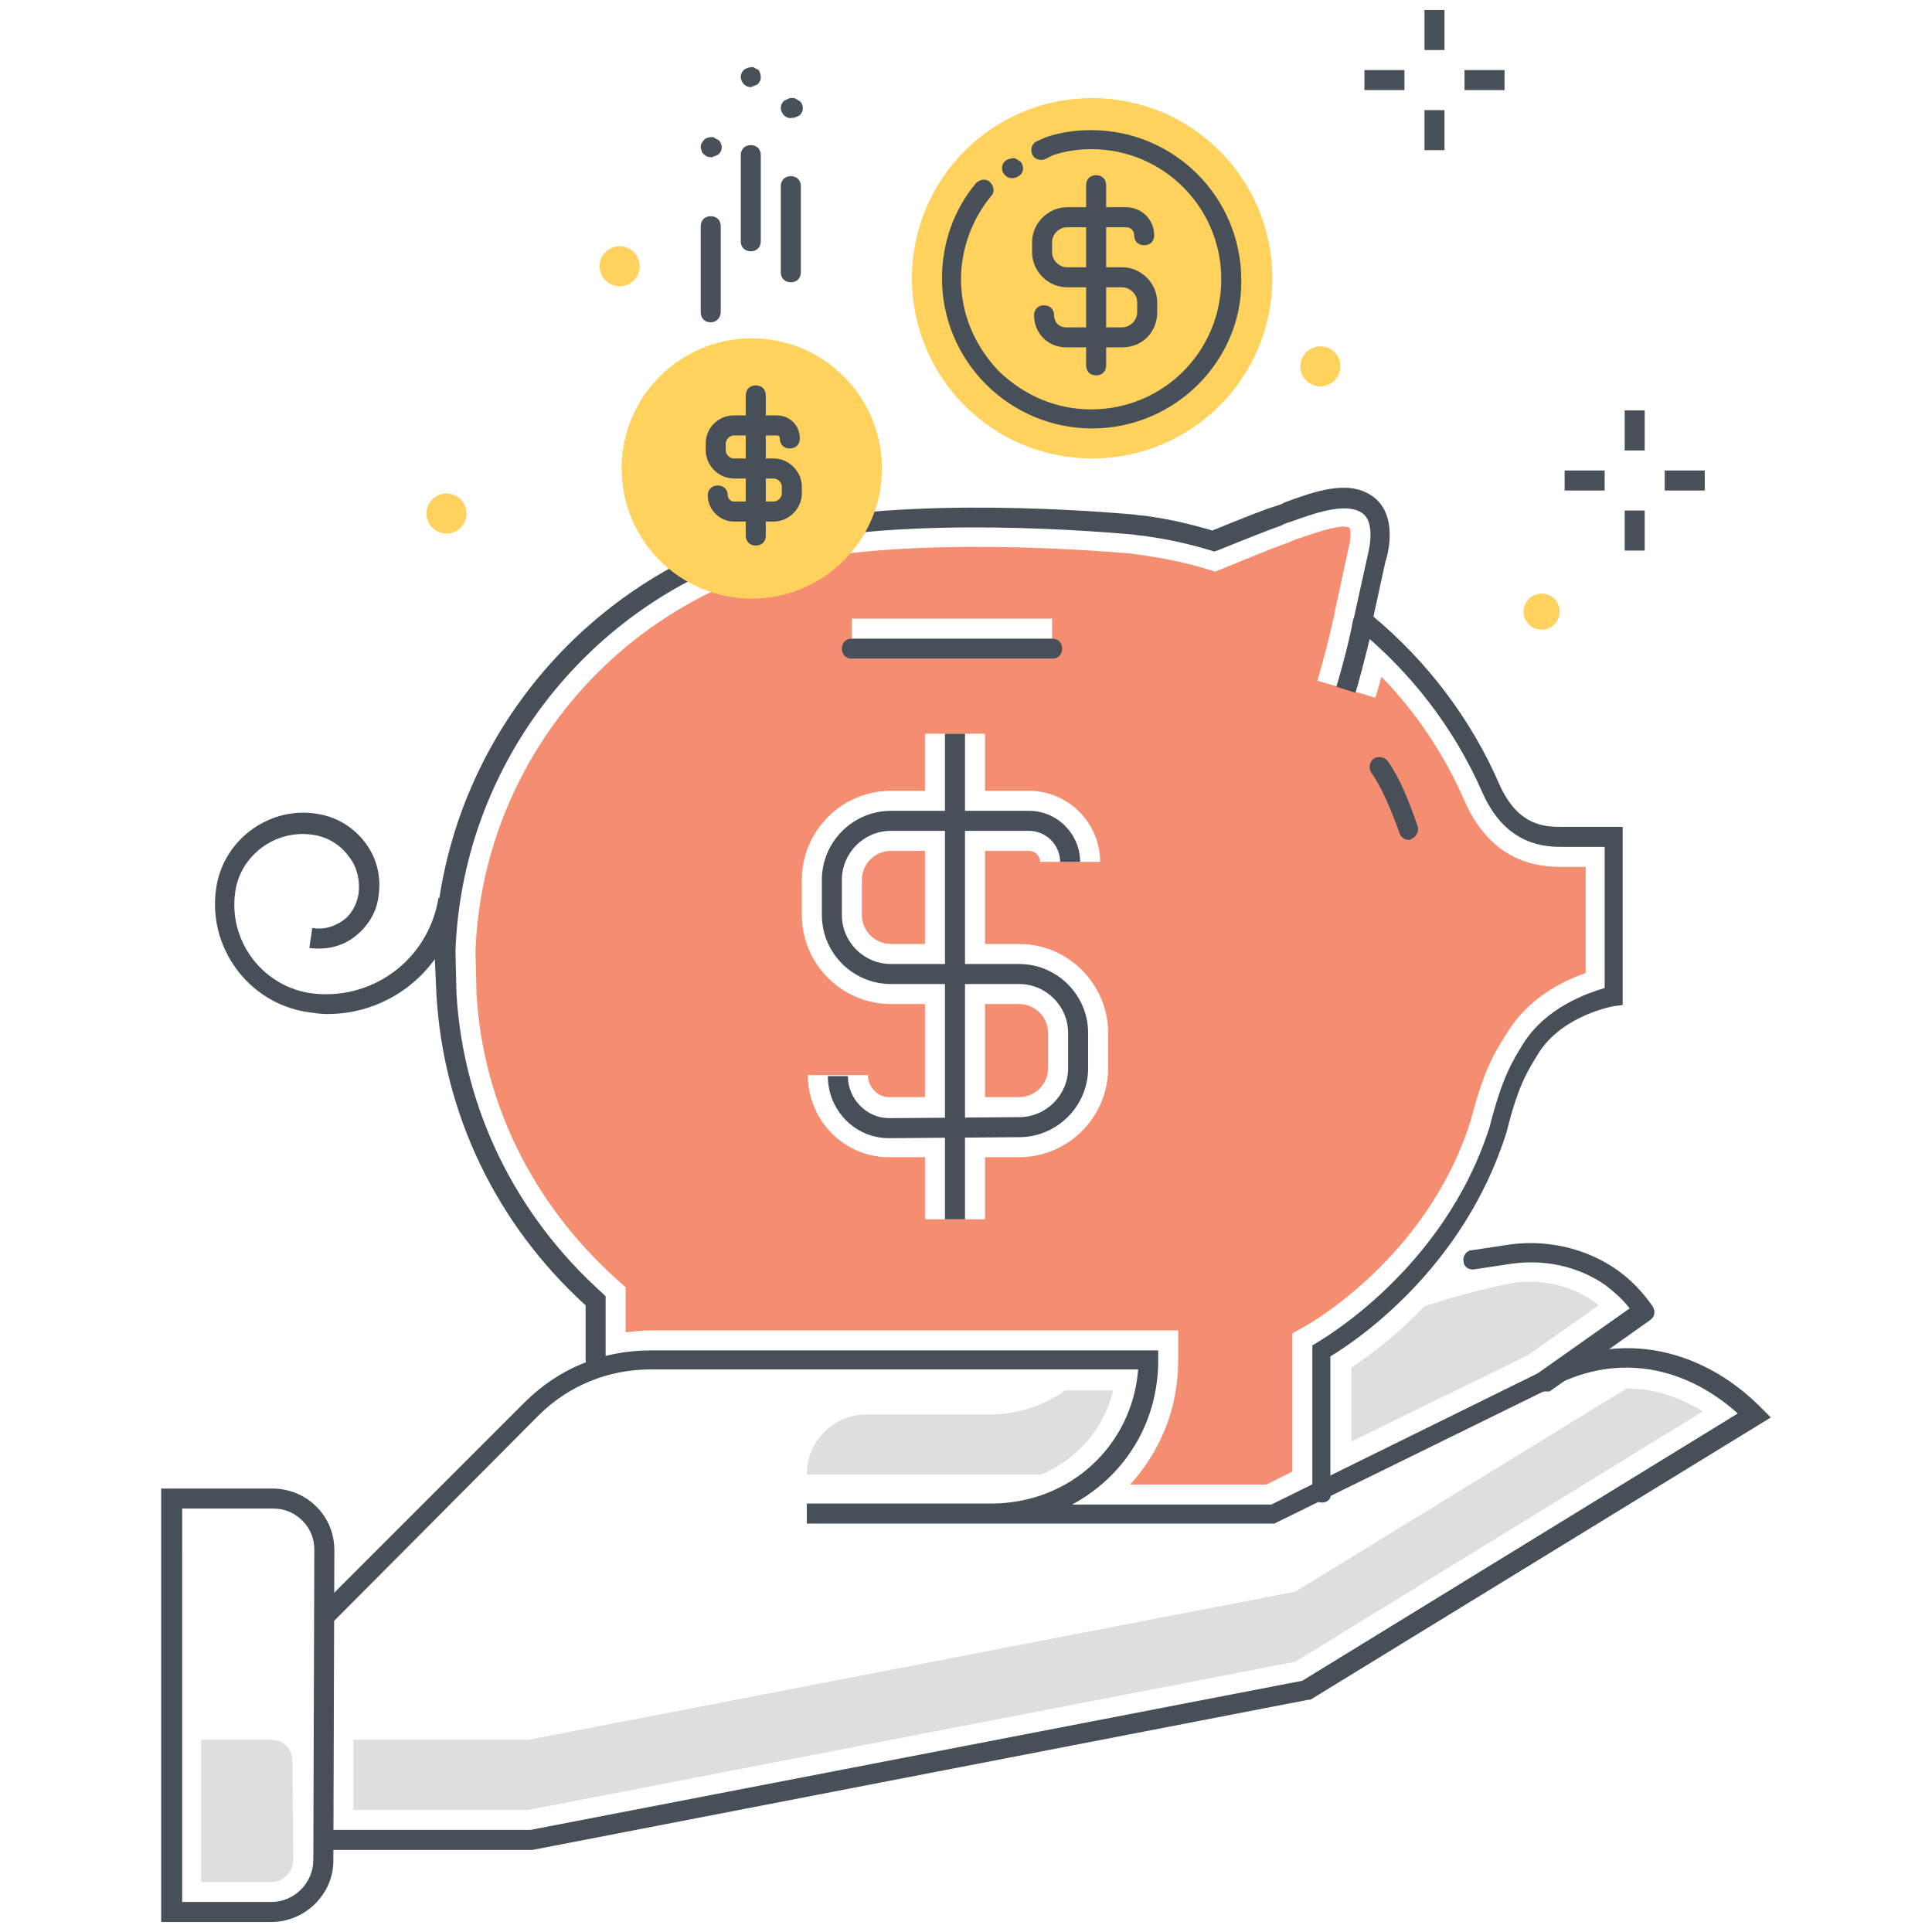 <?xml version="1.0" encoding="utf-8"?>
<!-- Generator: Adobe Illustrator 19.2.1, SVG Export Plug-In . SVG Version: 6.00 Build 0)  -->
<svg version="1.1" id="Layer_1" xmlns="http://www.w3.org/2000/svg" xmlns:xlink="http://www.w3.org/1999/xlink" x="0px" y="0px"
	 viewBox="0 0 193 193" style="enable-background:new 0 0 193 193;" xml:space="preserve">
<style type="text/css">
	.st0{clip-path:url(#SVGID_2_);}
	.st1{fill:#FFD15D;}
	.st2{fill:#F58E70;}
	.st3{fill:#DEDEDD;}
	.st4{fill:#475059;}
	.st5{fill:#48515A;}
</style>
<g>
	<defs>
		<rect id="SVGID_1_" width="193" height="193"/>
	</defs>
	<clipPath id="SVGID_2_">
		<use xlink:href="#SVGID_1_"  style="overflow:visible;"/>
	</clipPath>
	<g class="st0">
		<g>
			<g>
				<circle class="st1" cx="61.9" cy="26.6" r="2"/>
			</g>
		</g>
		<g>
			<g>
				<path class="st2" d="M157.2,86.6c-0.1,0-0.3,0-0.7,0c-0.1,0-0.2,0-0.3,0c0,0,0,0,0,0c-1.9,0-7,0-9.9-6.6
					c-2-4.6-4.8-8.8-8.3-12.4c-0.3,1.2-0.6,2-0.6,2.1l-5.8-1.7c0,0,0.7-2.3,1.3-4.9l0,0l0.4-1.7c0,0,0,0,0-0.1l0,0l1.4-6.5
					c0.2-0.7,0.3-1.7,0.1-2.1c-0.9-0.4-3.6,0.6-5.1,1.1c-0.4,0.1-0.7,0.3-1,0.4c-0.6,0.2-2.2,0.8-6.3,2.5l-1,0.4l-1-0.3
					c-2-0.6-4-1-6-1.3c-0.5-0.1-1-0.1-1.4-0.2c-0.2,0-18.7-1.8-31.8,0.5l-0.2,0c-0.5,0.1-1,0.2-1.4,0.3
					c-18.2,4.3-31.4,20.3-32.1,38.9v0.1l0.1,4.1c0.6,10.9,5.6,21,13.9,28.5l1,0.9v4.5c0.8-0.1,1.7-0.2,2.5-0.2l52.7,0v3
					c0,4.8-1.8,9.1-4.8,12.4h13.6l2.6-1.3l0-13.8l1.6-0.9c0.1-0.1,11.9-6.7,16.2-20.3c1.4-5.4,2.5-7,3.7-8.9
					c2.1-3.4,5.5-5.1,7.8-5.9V86.6H157.2z M85.1,61.8h20v4h-20V61.8z M110.7,106.7c0,4.9-4,8.9-8.9,8.9l-3.4,0v6.2h-6v-6.2l-3.6,0
					c-4.5,0-8.1-3.7-8.1-8.2h6c0,1.2,1,2.2,2.1,2.2l3.6,0v-9.3H89c-4.9,0-8.9-4-8.9-8.9v-3.5c0-4.9,4-8.9,8.9-8.9h3.4v-5.7h6V79h4.4
					c3.9,0,7.1,3.2,7.1,7.1h-6c0-0.6-0.5-1.1-1.1-1.1h-4.4v9.3h3.4c4.9,0,8.9,4,8.9,8.9V106.7z"/>
			</g>
			<g>
				<g>
					<path class="st2" d="M101.8,100.3h-3.4v9.3l3.4,0c1.6,0,2.9-1.3,2.9-2.9v-3.5C104.7,101.6,103.4,100.3,101.8,100.3z"/>
				</g>
				<g>
					<path class="st2" d="M86.1,87.9v3.5c0,1.6,1.3,2.9,2.9,2.9h3.4V85H89C87.4,85,86.1,86.3,86.1,87.9z"/>
				</g>
			</g>
			<g>
				<path class="st3" d="M150.9,128.2c3-0.5,6,0.2,8.3,1.8c0.2,0.1,0.4,0.3,0.5,0.4l-7.1,5l-17.6,8.6l0-7.4c1.7-1.1,4.4-3.1,7.3-6.1
					l2.5-0.8C146.9,129.1,148.9,128.6,150.9,128.2z"/>
			</g>
			<g>
				<path class="st3" d="M29.3,185.8L29.3,185.8c0,1.2-1,2.2-2.2,2.2c0,0,0,0,0,0l-7,0v-14.2l7,0c0.6,0,1.1,0.2,1.5,0.6
					c0.4,0.4,0.6,1,0.6,1.5L29.3,185.8z"/>
			</g>
			<g>
				<g>
					<g>
						<g>
							<path class="st4" d="M53.2,184.8H32.3v-2H53l77.1-14.9l43.5-26.7c-5.7-5.1-12.7-6-19-2.4l-27.3,13.4H80.6v-2H99
								c7.9,0,14.1-5.8,14.7-13.4H65c-4.2,0-8.2,1.6-11.2,4.6L33,162.3l-1.4-1.4l20.8-20.8c3.4-3.4,7.8-5.2,12.6-5.2h50.7v1
								c0,6.3-3.4,11.6-8.6,14.4H127l26.8-13.2c7.2-4.2,15.8-2.9,22.2,3.6l0.9,0.9l-46,28.2l-0.2,0L53.2,184.8z"/>
						</g>
					</g>
				</g>
				<g>
					<g>
						<g>
							<path class="st4" d="M154.2,139c-0.3,0-0.6-0.1-0.8-0.4c-0.3-0.5-0.2-1.1,0.2-1.4l9.2-6.5c-0.7-0.9-1.5-1.6-2.4-2.3
								c-2.7-1.9-6.2-2.7-9.8-2.1l-3.3,0.5c-0.6,0.1-1.1-0.3-1.1-0.8c-0.1-0.5,0.3-1.1,0.8-1.1l3.3-0.5c4.1-0.7,8.2,0.3,11.3,2.5
								c1.4,1,2.5,2.2,3.5,3.6c0.3,0.5,0.2,1.1-0.3,1.4l-10,7.1C154.6,139,154.4,139,154.2,139z"/>
						</g>
					</g>
				</g>
				<g>
					<path class="st4" d="M27.1,192C27.1,192,27.1,192,27.1,192l-11,0v-43.3l11.1,0c1.6,0,3.2,0.6,4.4,1.8c1.2,1.2,1.8,2.7,1.8,4.4
						l-0.1,31C33.3,189.2,30.5,192,27.1,192z M18.1,190l9,0c0,0,0,0,0,0c2.3,0,4.2-1.9,4.2-4.2v0l0.1-31c0-1.1-0.4-2.1-1.2-2.9
						c-0.8-0.8-1.8-1.2-2.9-1.2l-9.1,0V190z"/>
				</g>
			</g>
			<g>
				<g>
					<g>
						<g>
							<g>
								<g>
									<g>
										<path class="st4" d="M132.1,150.1c-0.6,0-1-0.4-1-1l0-14.7l0.5-0.3c0.1-0.1,12.6-7.1,17.2-21.5c1.3-5.1,2.3-6.6,3.4-8.4
											c2.3-3.6,6.4-5,8.1-5.5V84.6h-3.1c-0.1,0-0.3,0-0.5,0c-0.1,0-0.3,0-0.5,0c-1.7,0-5.7,0-8.1-5.4c-2.8-6.4-7.1-12-12.5-16.4
											l-0.5-0.4l1.5-6.8c0-0.1,1-3.4-0.6-4.4c-1.6-1-4.5,0-7,0.9c-0.3,0.1-0.7,0.2-1,0.4c-0.9,0.3-3.2,1.2-6.4,2.5l-0.3,0.1
											l-0.3-0.1c-2-0.6-4.1-1.1-6.3-1.4c-0.5-0.1-1-0.1-1.5-0.2c-0.2,0-19-1.9-32.4,0.5l-0.2,0c-0.5,0.1-1,0.2-1.5,0.3
											c-19.1,4.5-32.9,21.3-33.6,40.8l0,0.1l0.1,4.2c0.7,11.5,5.9,22.1,14.6,29.9l0.3,0.3v6.3c0,0.6-0.4,1-1,1s-1-0.4-1-1v-5.4
											c-8.9-8.1-14.2-19.1-14.9-31L43.4,95c0.7-20.5,15.2-38,35.1-42.7c0.5-0.1,1.1-0.2,1.6-0.3l0.2,0c13.7-2.5,32.8-0.6,33-0.6
											c0.5,0.1,1.1,0.1,1.6,0.2c2.1,0.3,4.2,0.8,6.2,1.4c3.2-1.3,5.2-2.1,6.2-2.4c0.3-0.1,0.7-0.2,1-0.4c3-1.1,6.3-2.3,8.7-0.7
											c2.9,1.9,1.5,6.4,1.4,6.6l-1.2,5.5c5.4,4.5,9.8,10.3,12.6,16.8c1.9,4.2,4.6,4.2,6.3,4.2c0.3,0,0.5,0,0.7,0
											c0.2,0,0.3,0,0.3,0h5v17.8l-0.8,0.1c-0.1,0-5.2,0.9-7.6,4.7c-1.1,1.8-2,3.1-3.2,7.9c-4.3,13.7-15.1,20.9-17.6,22.4l0,13.5
											C133.1,149.7,132.6,150.1,132.1,150.1C132.1,150.1,132.1,150.1,132.1,150.1z"/>
									</g>
								</g>
							</g>
							<g>
								<path class="st4" d="M105.1,65.8h-20c-0.6,0-1-0.4-1-1s0.4-1,1-1h20c0.6,0,1,0.4,1,1S105.7,65.8,105.1,65.8z"/>
							</g>
							<g>
								<path class="st4" d="M32.7,101.3c-0.7,0-1.3-0.1-2-0.2c-5.9-0.9-10-6.5-9.1-12.4c0.7-4.8,5.3-8.2,10.1-7.4
									c1.9,0.3,3.6,1.3,4.8,2.9c1.2,1.6,1.6,3.5,1.3,5.4c-0.2,1.6-1.1,3-2.4,4c-1.3,1-2.9,1.3-4.5,1.1l0.3-2
									c1.1,0.2,2.1-0.1,3-0.7c0.9-0.6,1.4-1.6,1.6-2.6c0.2-1.4-0.1-2.8-1-3.9c-0.8-1.1-2.1-1.9-3.5-2.1c-3.7-0.6-7.3,2-7.8,5.7
									c-0.7,4.8,2.6,9.3,7.4,10.1c6.2,0.9,11.9-3.3,12.9-9.5l2,0.3C44.8,96.6,39.2,101.3,32.7,101.3z"/>
							</g>
							<g>
								<path class="st4" d="M135.4,69.2l-1.9-0.6c0,0,1.1-3.6,1.7-6.8l2,0.4C136.5,65.4,135.5,69,135.4,69.2z"/>
							</g>
							<g>
								<path class="st4" d="M140.7,83.9c-0.4,0-0.8-0.3-0.9-0.7c-1-2.8-2-4.9-2.8-6c-0.3-0.4-0.2-1.1,0.2-1.4
									c0.4-0.3,1.1-0.2,1.4,0.2c1.2,1.6,2.3,4.4,3,6.5c0.2,0.5-0.1,1.1-0.6,1.3C140.9,83.9,140.8,83.9,140.7,83.9z"/>
							</g>
						</g>
					</g>
				</g>
			</g>
			<g>
				<g>
					<g>
						<g>
							<g>
								<path class="st4" d="M88.8,113.7c-3.4,0-6.1-2.8-6.1-6.2h2c0,2.3,1.9,4.2,4.1,4.2l13-0.1c2.7,0,4.9-2.2,4.9-4.9v-3.5
									c0-2.7-2.2-4.9-4.9-4.9H89c-3.8,0-6.9-3.1-6.9-6.9v-3.5c0-3.8,3.1-6.9,6.9-6.9h13.8c2.8,0,5.1,2.3,5.1,5.1h-2
									c0-1.7-1.4-3.1-3.1-3.1H89c-2.7,0-4.9,2.2-4.9,4.9v3.5c0,2.7,2.2,4.9,4.9,4.9h12.8c3.8,0,6.9,3.1,6.9,6.9v3.5
									c0,3.8-3.1,6.9-6.9,6.9L88.8,113.7z"/>
							</g>
							<g>
								<rect x="94.4" y="73.3" class="st4" width="2" height="48.5"/>
							</g>
						</g>
					</g>
				</g>
			</g>
			<g>
				<g>
					<path class="st3" d="M80.6,147.3L80.6,147.3h23.4c3.6-1.5,6.3-4.6,7.2-8.4h-4.8c-2.1,1.5-4.7,2.4-7.5,2.4H86.6
						C83.3,141.3,80.6,143.9,80.6,147.3z"/>
				</g>
				<g>
					<path class="st3" d="M162.5,138.7L129.4,159l-76.6,14.8H35.3l0,7h17.5l76.6-14.8l40.7-25C167.7,139.5,165.1,138.7,162.5,138.7z
						"/>
				</g>
			</g>
			<g>
				<g>
					<circle class="st1" cx="109.1" cy="27.8" r="18"/>
				</g>
				<g>
					<path class="st4" d="M109.1,42.8c-4,0-7.8-1.6-10.6-4.4c-2.8-2.8-4.4-6.6-4.4-10.6c0-3.5,1.2-6.9,3.4-9.5
						c0.4-0.4,1-0.5,1.4-0.1c0.4,0.4,0.5,1,0.1,1.4c-1.9,2.3-3,5.3-3,8.3c0,3.5,1.4,6.7,3.8,9.2c2.5,2.4,5.7,3.8,9.2,3.8
						c0,0,0,0,0,0c7.2,0,13-5.8,13-13c0-7.2-5.8-13-13-13c0,0,0,0,0,0c-1.3,0-2.6,0.2-3.8,0.6l-0.8,0.4c-0.5,0.2-1.1,0-1.3-0.5
						c-0.2-0.5,0-1.1,0.5-1.3l0.9-0.4c1.5-0.5,3-0.7,4.5-0.7c0,0,0,0,0,0c8.3,0,15,6.7,15,15C124.1,36,117.4,42.8,109.1,42.8
						C109.1,42.8,109.1,42.8,109.1,42.8z"/>
				</g>
				<g>
					<g>
						<path class="st4" d="M112.1,34.7h-5.6c-1.8,0-3.2-1.4-3.2-3.2c0-0.6,0.4-1,1-1s1,0.4,1,1c0,0.7,0.5,1.2,1.2,1.2h5.6
							c0.8,0,1.5-0.7,1.5-1.5v-1c0-0.8-0.7-1.5-1.5-1.5h-5.5c-1.9,0-3.5-1.6-3.5-3.5v-1c0-1.9,1.6-3.5,3.5-3.5h5.9
							c1.5,0,2.8,1.2,2.8,2.8c0,0.6-0.4,1-1,1s-1-0.4-1-1c0-0.4-0.3-0.8-0.8-0.8h-5.9c-0.8,0-1.5,0.7-1.5,1.5v1
							c0,0.8,0.7,1.5,1.5,1.5h5.5c1.9,0,3.5,1.6,3.5,3.5v1C115.6,33.2,114.1,34.7,112.1,34.7z"/>
					</g>
					<g>
						<path class="st4" d="M109.5,37.5c-0.6,0-1-0.4-1-1v-18c0-0.6,0.4-1,1-1s1,0.4,1,1v18C110.5,37.1,110.1,37.5,109.5,37.5z"/>
					</g>
				</g>
				<g>
					<path class="st4" d="M101.1,17.8c-0.3,0-0.5-0.1-0.7-0.3c-0.2-0.2-0.3-0.4-0.3-0.7c0-0.3,0.1-0.5,0.3-0.7
						c0.2-0.2,0.6-0.3,0.9-0.3c0.1,0,0.1,0,0.2,0.1c0.1,0,0.1,0,0.2,0.1c0,0,0.1,0.1,0.2,0.1c0.2,0.2,0.3,0.5,0.3,0.7
						c0,0.3-0.1,0.5-0.3,0.7C101.6,17.7,101.4,17.8,101.1,17.8z"/>
				</g>
			</g>
			<g>
				<g>
					<circle class="st1" cx="75.1" cy="46.8" r="13"/>
				</g>
				<g>
					<g>
						<path class="st4" d="M77.3,52.1h-4c-1.4,0-2.6-1.2-2.6-2.6c0-0.6,0.4-1,1-1s1,0.4,1,1c0,0.3,0.3,0.6,0.6,0.6h4
							c0.4,0,0.8-0.4,0.8-0.8v-0.7c0-0.4-0.4-0.8-0.8-0.8h-4c-1.5,0-2.8-1.3-2.8-2.8v-0.7c0-1.6,1.3-2.8,2.8-2.8h4.3
							c1.3,0,2.3,1,2.3,2.3c0,0.6-0.4,1-1,1s-1-0.4-1-1c0-0.2-0.1-0.3-0.3-0.3h-4.3c-0.4,0-0.8,0.4-0.8,0.8V45
							c0,0.4,0.4,0.8,0.8,0.8h4c1.5,0,2.8,1.3,2.8,2.8v0.7C80.1,50.8,78.8,52.1,77.3,52.1z"/>
					</g>
					<g>
						<path class="st4" d="M75.5,54.5c-0.6,0-1-0.4-1-1v-14c0-0.6,0.4-1,1-1s1,0.4,1,1v14C76.5,54.1,76.1,54.5,75.5,54.5z"/>
					</g>
				</g>
			</g>
		</g>
		<g>
			<g>
				<g>
					<rect x="142.3" y="1" class="st5" width="2" height="4"/>
				</g>
				<g>
					<rect x="142.3" y="11" class="st5" width="2" height="4"/>
				</g>
			</g>
			<g>
				<g>
					<rect x="136.3" y="7" class="st5" width="4" height="2"/>
				</g>
				<g>
					<rect x="146.3" y="7" class="st5" width="4" height="2"/>
				</g>
			</g>
		</g>
		<g>
			<g>
				<g>
					<rect x="162.3" y="41" class="st5" width="2" height="4"/>
				</g>
				<g>
					<rect x="162.3" y="51" class="st5" width="2" height="4"/>
				</g>
			</g>
			<g>
				<g>
					<rect x="156.3" y="47" class="st5" width="4" height="2"/>
				</g>
				<g>
					<rect x="166.3" y="47" class="st5" width="4" height="2"/>
				</g>
			</g>
		</g>
		<g>
			<circle class="st1" cx="131.9" cy="36.6" r="2"/>
		</g>
		<g>
			<g>
				<path class="st5" d="M79,11.8c-0.3,0-0.5-0.1-0.7-0.3C78.1,11.3,78,11,78,10.8c0-0.3,0.1-0.5,0.3-0.7c0,0,0.1-0.1,0.2-0.1
					c0,0,0.1-0.1,0.2-0.1c0.1,0,0.1-0.1,0.2-0.1c0.1,0,0.3,0,0.4,0c0.1,0,0.1,0,0.2,0.1c0.1,0,0.1,0,0.2,0.1c0.1,0,0.1,0.1,0.2,0.1
					c0.2,0.2,0.3,0.4,0.3,0.7c0,0.3-0.1,0.5-0.3,0.7c0,0-0.1,0.1-0.2,0.1c0,0-0.1,0.1-0.2,0.1c-0.1,0-0.1,0-0.2,0.1
					C79.2,11.7,79.1,11.8,79,11.8z"/>
			</g>
			<g>
				<path class="st5" d="M79,28.2c-0.6,0-1-0.4-1-1v-8.6c0-0.6,0.4-1,1-1s1,0.4,1,1v8.6C80,27.8,79.6,28.2,79,28.2z"/>
			</g>
		</g>
		<g>
			<g>
				<path class="st5" d="M75,8.7c-0.3,0-0.5-0.1-0.7-0.3C74.1,8.2,74,7.9,74,7.7c0-0.3,0.1-0.5,0.3-0.7c0.2-0.2,0.6-0.3,0.9-0.3
					c0.1,0,0.1,0,0.2,0.1c0.1,0,0.1,0.1,0.2,0.1c0.1,0,0.1,0.1,0.2,0.1C75.9,7.2,76,7.4,76,7.7c0,0.3-0.1,0.5-0.3,0.7
					c0,0-0.1,0.1-0.2,0.1c-0.1,0-0.1,0.1-0.2,0.1c-0.1,0-0.1,0-0.2,0.1C75.2,8.7,75.1,8.7,75,8.7z"/>
			</g>
			<g>
				<path class="st5" d="M75,25.1c-0.6,0-1-0.4-1-1v-8.6c0-0.6,0.4-1,1-1s1,0.4,1,1v8.6C76,24.7,75.6,25.1,75,25.1z"/>
			</g>
		</g>
		<g>
			<g>
				<path class="st5" d="M71,15.7c-0.3,0-0.5-0.1-0.7-0.3c-0.1-0.1-0.2-0.2-0.2-0.3c0-0.1-0.1-0.2-0.1-0.4c0-0.1,0-0.3,0.1-0.4
					s0.1-0.2,0.2-0.3c0.1-0.1,0.2-0.2,0.3-0.2c0.2-0.1,0.4-0.1,0.6-0.1c0.1,0,0.1,0,0.2,0.1c0.1,0,0.1,0.1,0.2,0.1
					c0.1,0,0.1,0.1,0.2,0.1c0.2,0.2,0.3,0.5,0.3,0.7c0,0.3-0.1,0.5-0.3,0.7c0,0-0.1,0.1-0.2,0.1c0,0-0.1,0.1-0.2,0.1
					c-0.1,0-0.1,0-0.2,0.1C71.2,15.7,71.1,15.7,71,15.7z"/>
			</g>
			<g>
				<path class="st5" d="M71,32.2c-0.6,0-1-0.4-1-1v-8.6c0-0.6,0.4-1,1-1s1,0.4,1,1v8.6C72,31.7,71.6,32.2,71,32.2z"/>
			</g>
		</g>
		<g>
			<circle class="st1" cx="44.6" cy="51.3" r="2"/>
		</g>
		<g>
			<circle class="st1" cx="154" cy="61.1" r="1.8"/>
		</g>
	</g>
</g>
</svg>
